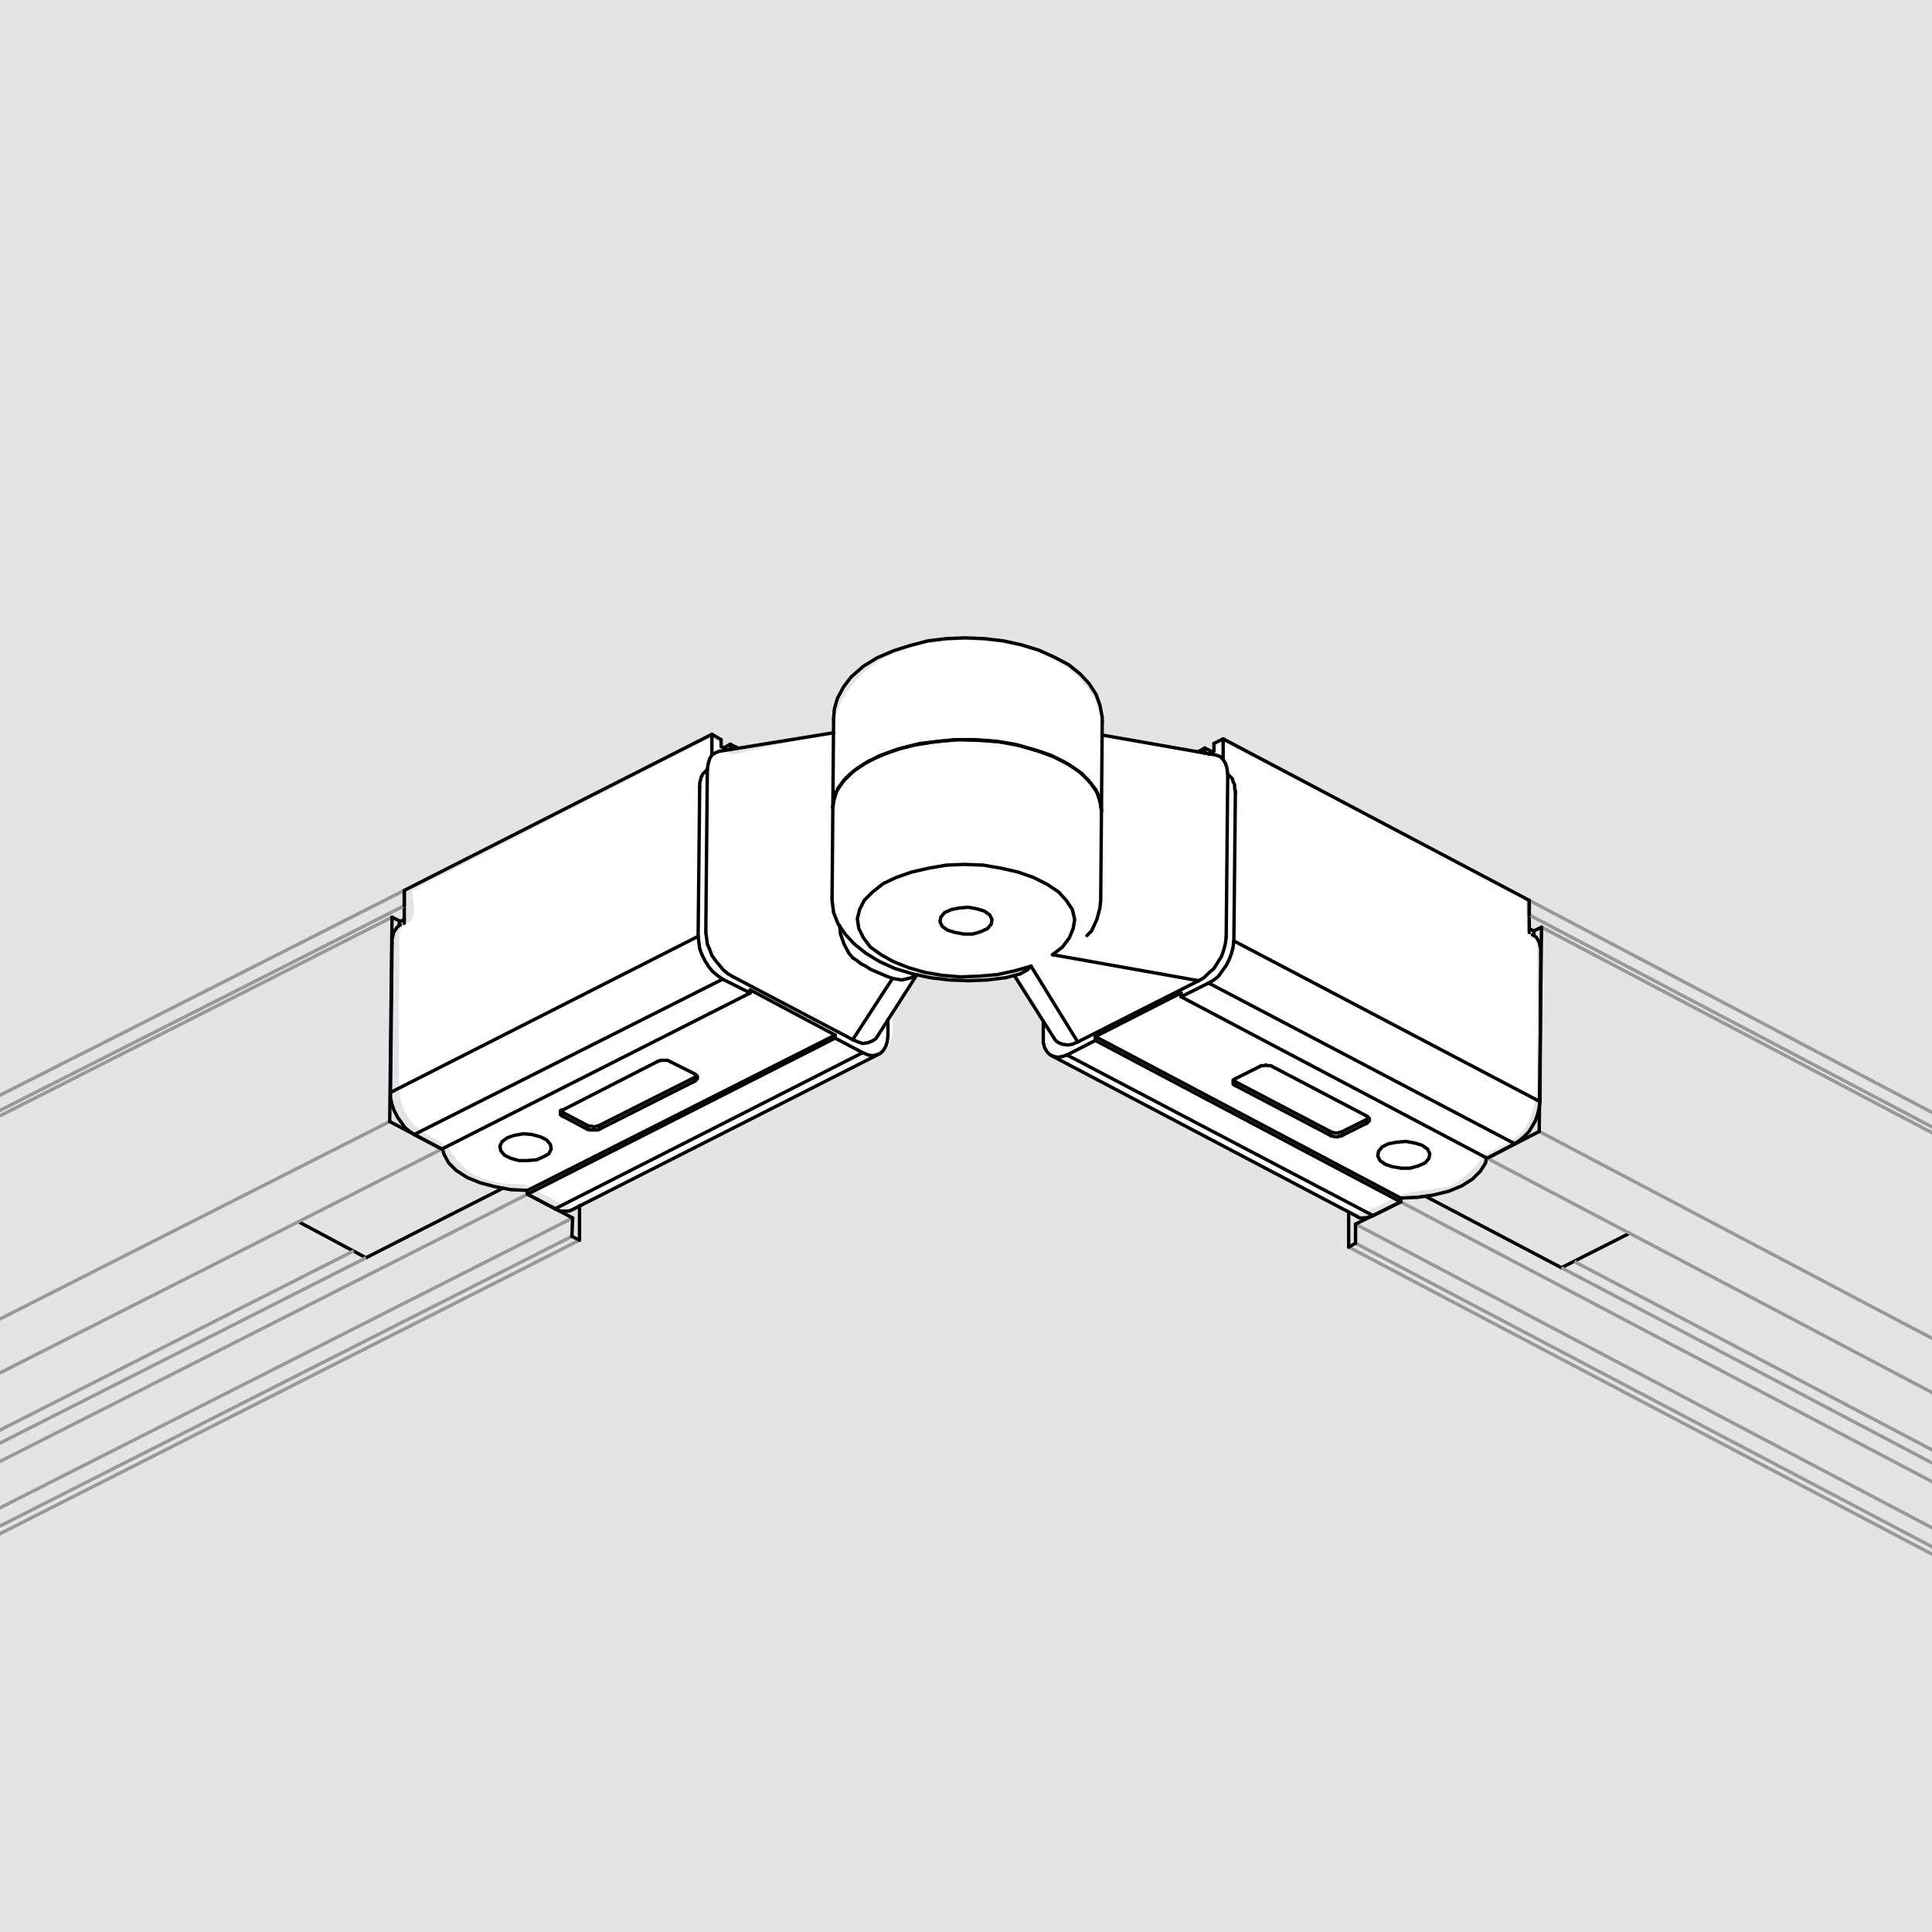 <?xml version="1.0" encoding="utf-8"?>
<!-- Generator: Adobe Illustrator 28.0.0, SVG Export Plug-In . SVG Version: 6.00 Build 0)  -->
<svg version="1.1" id="Слой_1" xmlns="http://www.w3.org/2000/svg" xmlns:xlink="http://www.w3.org/1999/xlink" x="0px" y="0px"
	 width="143px" height="143px" viewBox="0 0 143 143" enable-background="new 0 0 143 143" xml:space="preserve">
<rect x="0" y="0" width="143" height="143" fill="#333333" stroke="none"/>
<g>
	<g>
		<rect x="0" y="0.001" fill="#E4E4E4" width="142.999" height="142.999"/>
	</g>
	<g>
		<defs>
			<rect id="SVGID_1_" x="0" y="42.718" width="142.999" height="73.111"/>
		</defs>
		<clipPath id="SVGID_00000115485893700681677320000017901320394437088907_">
			<use xlink:href="#SVGID_1_"  overflow="visible"/>
		</clipPath>
		<g clip-path="url(#SVGID_00000115485893700681677320000017901320394437088907_)">
			<path fill="#FFFFFF" d="M30.48,65.915l22.226-11.35l1.419,1.305l7.377-1.589c0,0,0.662-7.018,10.063-6.885
				c10.354,0.146,10.12,7.037,10.12,7.037l8.153,1.305l-0.019-0.624l0.549-0.303l22.559,11.755l0.045,1.959
				c0,0,0.796,0.383,0.796,1.631s-0.002,10.286-0.002,10.286s-0.095,2.932-1.797,3.897c-0.471,0.267-0.889,0.492-2.251,1.267
				c-0.113,0.473-1.508,1.737-2.27,2.119c-0.542,0.271-3.168,0.438-3.708,0.7c-2.377,1.155-2.905,1.423-3.329,1.343
				c-0.908-0.17-22.907-11.822-22.907-11.822s-0.34-1.04-0.284-2.402c-0.416-1.324-2.048-3.479-2.048-3.479
				s-2.133,0.434-3.779,0.377s-3.291-0.416-3.291-0.416l-2.081,3.254c0,0,0.303,1.892-0.662,2.573
				c-0.965,0.681-23.172,11.577-23.172,11.577s-1.646-0.87-2.781-1.513c-1.041-0.59-1.608,0.113-4.048-0.851
				c-1.322-0.523-2.232-2.232-2.232-2.232l-1.854-1.059c0,0-1.759-0.946-1.759-3.726s0.052-10.618,0.052-10.618
				s-0.184-0.959,0.61-1.129S30.48,65.915,30.48,65.915z"/>
			<g>
				
					<polyline fill="none" stroke="#020204" stroke-width="0.25" stroke-linecap="round" stroke-linejoin="round" stroke-miterlimit="10" points="
					89.966,55.879 89.966,55.879 90.306,55.992 90.533,56.219 90.703,56.502 90.816,56.842 90.873,57.295 				"/>
				
					<polyline fill="none" stroke="#020204" stroke-width="0.25" stroke-linecap="round" stroke-linejoin="round" stroke-miterlimit="10" points="
					79.77,77.121 79.374,77.291 79.034,77.348 78.637,77.291 78.354,77.178 78.127,77.008 78.014,76.838 				"/>
				
					<line fill="none" stroke="#020204" stroke-width="0.25" stroke-linecap="round" stroke-linejoin="round" stroke-miterlimit="10" x1="90.759" y1="69.361" x2="90.873" y2="57.295"/>
				
					<polyline fill="none" stroke="#020204" stroke-width="0.25" stroke-linecap="round" stroke-linejoin="round" stroke-miterlimit="10" points="
					90.759,69.361 90.703,69.814 90.589,70.267 90.419,70.777 90.136,71.23 89.853,71.683 89.457,72.023 89.117,72.363 
					88.72,72.589 				"/>
				
					<polyline fill="none" stroke="#020204" stroke-width="0.25" stroke-linecap="round" stroke-linejoin="round" stroke-miterlimit="10" points="
					72.859,67.435 72.293,67.265 71.67,67.151 70.99,67.208 70.424,67.321 69.914,67.548 69.631,67.888 69.574,68.228 
					69.744,68.568 70.141,68.851 70.707,69.021 71.33,69.134 72.01,69.134 72.576,68.964 73.086,68.737 73.369,68.398 
					73.426,68.058 73.256,67.718 72.859,67.435 				"/>
				
					<line fill="none" stroke="#020204" stroke-width="0.25" stroke-linecap="round" stroke-linejoin="round" stroke-miterlimit="10" x1="76.315" y1="71.513" x2="79.77" y2="77.121"/>
				
					<line fill="none" stroke="#020204" stroke-width="0.25" stroke-linecap="round" stroke-linejoin="round" stroke-miterlimit="10" x1="79.77" y1="77.121" x2="88.72" y2="72.589"/>
				
					<line fill="none" stroke="#020204" stroke-width="0.25" stroke-linecap="round" stroke-linejoin="round" stroke-miterlimit="10" x1="88.72" y1="72.589" x2="77.901" y2="70.663"/>
				
					<polyline fill="none" stroke="#020204" stroke-width="0.25" stroke-linecap="round" stroke-linejoin="round" stroke-miterlimit="10" points="
					81.526,60.014 81.413,59.278 81.13,58.485 80.563,57.748 79.827,57.069 78.864,56.445 77.731,55.879 76.485,55.483 
					75.125,55.086 73.653,54.859 72.18,54.746 70.65,54.746 69.121,54.916 67.705,55.143 66.345,55.483 65.099,55.936 
					64.023,56.502 63.117,57.125 62.437,57.805 61.927,58.541 61.7,59.334 61.644,59.788 				"/>
				
					<polyline fill="none" stroke="#020204" stroke-width="0.25" stroke-linecap="round" stroke-linejoin="round" stroke-miterlimit="10" points="
					76.315,71.513 76.315,71.513 76.032,71.796 75.522,72.08 				"/>
				
					<polyline fill="none" stroke="#020204" stroke-width="0.25" stroke-linecap="round" stroke-linejoin="round" stroke-miterlimit="10" points="
					77.901,70.663 78.637,70.097 79.147,69.417 79.43,68.737 79.544,68.058 79.374,67.321 78.921,66.642 78.354,66.019 
					77.504,65.452 76.485,64.942 75.352,64.546 74.106,64.263 72.803,64.036 71.387,63.979 70.027,64.036 68.724,64.263 
					67.478,64.546 66.345,64.942 65.382,65.395 64.589,66.019 63.966,66.642 63.626,67.321 63.456,68.001 63.57,68.737 
					63.91,69.417 64.419,70.097 65.212,70.663 66.119,71.173 67.252,71.626 68.441,71.966 69.744,72.193 71.103,72.306 
					72.52,72.249 73.822,72.136 75.125,71.853 76.315,71.513 				"/>
				
					<polyline fill="none" stroke="#020204" stroke-width="0.25" stroke-linecap="round" stroke-linejoin="round" stroke-miterlimit="10" points="
					52.354,56.955 52.411,56.559 52.524,56.162 52.694,55.879 52.977,55.709 53.26,55.596 53.317,55.596 				"/>
				
					<polyline fill="none" stroke="#020204" stroke-width="0.25" stroke-linecap="round" stroke-linejoin="round" stroke-miterlimit="10" points="
					64.929,76.724 64.816,76.894 64.533,77.064 64.249,77.178 63.853,77.234 63.513,77.121 63.117,76.951 				"/>
				
					<polyline fill="none" stroke="#020204" stroke-width="0.25" stroke-linecap="round" stroke-linejoin="round" stroke-miterlimit="10" points="
					66.062,72.419 66.742,72.533 67.478,72.363 67.761,72.136 				"/>
				
					<line fill="none" stroke="#020204" stroke-width="0.25" stroke-linecap="round" stroke-linejoin="round" stroke-miterlimit="10" x1="54.28" y1="72.306" x2="63.117" y2="76.951"/>
				
					<line fill="none" stroke="#020204" stroke-width="0.25" stroke-linecap="round" stroke-linejoin="round" stroke-miterlimit="10" x1="63.117" y1="76.951" x2="66.062" y2="72.419"/>
				
					<polyline fill="none" stroke="#020204" stroke-width="0.25" stroke-linecap="round" stroke-linejoin="round" stroke-miterlimit="10" points="
					66.062,72.419 65.609,72.249 65.212,72.08 64.816,71.91 64.419,71.74 64.079,71.513 63.74,71.343 63.456,71.117 63.117,70.89 
									"/>
				
					<line fill="none" stroke="#020204" stroke-width="0.25" stroke-linecap="round" stroke-linejoin="round" stroke-miterlimit="10" x1="52.354" y1="56.955" x2="52.241" y2="69.021"/>
				
					<polyline fill="none" stroke="#020204" stroke-width="0.25" stroke-linecap="round" stroke-linejoin="round" stroke-miterlimit="10" points="
					62.154,68.511 62.21,69.134 62.493,69.927 62.833,70.55 63.117,70.89 				"/>
				
					<polyline fill="none" stroke="#020204" stroke-width="0.25" stroke-linecap="round" stroke-linejoin="round" stroke-miterlimit="10" points="
					54.28,72.306 53.883,72.08 53.543,71.796 53.26,71.456 52.977,71.117 52.694,70.72 52.524,70.267 52.354,69.87 52.297,69.417 
					52.241,69.021 				"/>
				
					<polyline fill="none" stroke="#020204" stroke-width="0.25" stroke-linecap="round" stroke-linejoin="round" stroke-miterlimit="10" points="
					61.644,59.788 61.7,59.108 62.04,58.315 62.607,57.578 63.4,56.899 64.306,56.332 65.439,55.822 66.742,55.369 68.101,55.029 
					69.574,54.859 71.047,54.746 72.576,54.803 74.049,54.916 75.522,55.199 76.881,55.596 78.071,56.049 79.147,56.615 
					80.053,57.238 80.733,57.975 81.243,58.711 81.47,59.504 81.526,60.014 				"/>
				
					<line fill="none" stroke="#020204" stroke-width="0.25" stroke-linecap="round" stroke-linejoin="round" stroke-miterlimit="10" x1="43.461" y1="83.295" x2="43.461" y2="83.579"/>
				
					<line fill="none" stroke="#020204" stroke-width="0.25" stroke-linecap="round" stroke-linejoin="round" stroke-miterlimit="10" x1="41.648" y1="82.332" x2="41.648" y2="82.616"/>
				
					<line fill="none" stroke="#020204" stroke-width="0.25" stroke-linecap="round" stroke-linejoin="round" stroke-miterlimit="10" x1="44.367" y1="83.295" x2="44.367" y2="83.579"/>
				
					<line fill="none" stroke="#020204" stroke-width="0.25" stroke-linecap="round" stroke-linejoin="round" stroke-miterlimit="10" x1="51.448" y1="79.727" x2="51.448" y2="80.01"/>
				
					<line fill="none" stroke="#020204" stroke-width="0.25" stroke-linecap="round" stroke-linejoin="round" stroke-miterlimit="10" x1="54.053" y1="55.086" x2="53.543" y2="55.369"/>
				
					<polyline fill="none" stroke="#020204" stroke-width="0.25" stroke-linecap="round" stroke-linejoin="round" stroke-miterlimit="10" points="
					41.535,82.219 41.535,82.276 41.648,82.332 				"/>
				
					<line fill="none" stroke="#020204" stroke-width="0.25" stroke-linecap="round" stroke-linejoin="round" stroke-miterlimit="10" x1="41.648" y1="82.332" x2="43.461" y2="83.295"/>
				
					<polyline fill="none" stroke="#020204" stroke-width="0.25" stroke-linecap="round" stroke-linejoin="round" stroke-miterlimit="10" points="
					43.461,83.295 43.574,83.352 43.687,83.352 43.801,83.352 43.914,83.409 44.027,83.409 44.14,83.352 44.254,83.352 
					44.367,83.295 				"/>
				
					<line fill="none" stroke="#020204" stroke-width="0.25" stroke-linecap="round" stroke-linejoin="round" stroke-miterlimit="10" x1="44.367" y1="83.295" x2="51.448" y2="79.727"/>
				
					<polyline fill="none" stroke="#020204" stroke-width="0.25" stroke-linecap="round" stroke-linejoin="round" stroke-miterlimit="10" points="
					51.448,79.727 51.504,79.67 51.561,79.613 				"/>
				
					<polyline fill="none" stroke="#020204" stroke-width="0.25" stroke-linecap="round" stroke-linejoin="round" stroke-miterlimit="10" points="
					42.271,89.583 42.101,89.64 41.818,89.64 41.478,89.64 41.082,89.47 				"/>
				
					<line fill="none" stroke="#020204" stroke-width="0.25" stroke-linecap="round" stroke-linejoin="round" stroke-miterlimit="10" x1="29.922" y1="65.905" x2="52.694" y2="54.35"/>
				
					<line fill="none" stroke="#020204" stroke-width="0.25" stroke-linecap="round" stroke-linejoin="round" stroke-miterlimit="10" x1="29.922" y1="68.341" x2="29.922" y2="65.905"/>
				
					<line fill="none" stroke="#020204" stroke-width="0.25" stroke-linecap="round" stroke-linejoin="round" stroke-miterlimit="10" x1="41.082" y1="89.47" x2="63.853" y2="77.914"/>
				
					<line fill="none" stroke="#020204" stroke-width="0.25" stroke-linecap="round" stroke-linejoin="round" stroke-miterlimit="10" x1="41.082" y1="89.47" x2="39.042" y2="88.393"/>
				
					<line fill="none" stroke="#020204" stroke-width="0.25" stroke-linecap="round" stroke-linejoin="round" stroke-miterlimit="10" x1="39.042" y1="88.11" x2="39.042" y2="88.393"/>
				
					<line fill="none" stroke="#020204" stroke-width="0.25" stroke-linecap="round" stroke-linejoin="round" stroke-miterlimit="10" x1="39.042" y1="88.393" x2="61.814" y2="76.838"/>
				
					<polyline fill="none" stroke="#020204" stroke-width="0.25" stroke-linecap="round" stroke-linejoin="round" stroke-miterlimit="10" points="
					29.016,69.814 29.016,69.531 29.073,69.304 29.129,69.021 29.243,68.851 29.356,68.681 29.526,68.511 29.639,68.454 				"/>
				
					<polyline fill="none" stroke="#020204" stroke-width="0.25" stroke-linecap="round" stroke-linejoin="round" stroke-miterlimit="10" points="
					40.232,85.618 40.628,85.391 40.798,85.051 40.742,84.711 40.458,84.372 40.005,84.145 39.382,83.975 38.759,83.918 
					38.079,84.032 37.57,84.202 37.173,84.485 37.003,84.825 37.06,85.165 37.343,85.504 37.796,85.731 38.419,85.901 
					39.042,85.901 39.722,85.844 40.232,85.618 				"/>
				
					<polyline fill="none" stroke="#020204" stroke-width="0.25" stroke-linecap="round" stroke-linejoin="round" stroke-miterlimit="10" points="
					41.648,82.162 41.535,82.162 41.478,82.219 41.478,82.332 41.478,82.389 41.478,82.446 41.478,82.502 41.535,82.559 
					41.648,82.616 				"/>
				
					<line fill="none" stroke="#020204" stroke-width="0.25" stroke-linecap="round" stroke-linejoin="round" stroke-miterlimit="10" x1="48.729" y1="78.537" x2="41.648" y2="82.162"/>
				
					<polyline fill="none" stroke="#020204" stroke-width="0.25" stroke-linecap="round" stroke-linejoin="round" stroke-miterlimit="10" points="
					49.635,78.594 49.522,78.537 49.408,78.48 49.295,78.48 49.182,78.48 49.012,78.48 48.899,78.48 48.785,78.537 48.729,78.537 
									"/>
				
					<line fill="none" stroke="#020204" stroke-width="0.25" stroke-linecap="round" stroke-linejoin="round" stroke-miterlimit="10" x1="51.448" y1="79.5" x2="49.635" y2="78.594"/>
				
					<polyline fill="none" stroke="#020204" stroke-width="0.25" stroke-linecap="round" stroke-linejoin="round" stroke-miterlimit="10" points="
					51.448,80.01 51.504,79.953 51.561,79.897 51.618,79.84 51.618,79.783 51.618,79.67 51.561,79.613 51.504,79.557 51.448,79.5 
									"/>
				
					<line fill="none" stroke="#020204" stroke-width="0.25" stroke-linecap="round" stroke-linejoin="round" stroke-miterlimit="10" x1="44.367" y1="83.579" x2="51.448" y2="80.01"/>
				
					<polyline fill="none" stroke="#020204" stroke-width="0.25" stroke-linecap="round" stroke-linejoin="round" stroke-miterlimit="10" points="
					43.461,83.579 43.574,83.579 43.631,83.635 43.801,83.635 43.914,83.635 44.027,83.635 44.14,83.635 44.254,83.635 
					44.367,83.579 				"/>
				
					<line fill="none" stroke="#020204" stroke-width="0.25" stroke-linecap="round" stroke-linejoin="round" stroke-miterlimit="10" x1="41.648" y1="82.616" x2="43.461" y2="83.579"/>
				
					<line fill="none" stroke="#020204" stroke-width="0.25" stroke-linecap="round" stroke-linejoin="round" stroke-miterlimit="10" x1="39.042" y1="88.11" x2="61.814" y2="76.611"/>
				
					<polyline fill="none" stroke="#020204" stroke-width="0.25" stroke-linecap="round" stroke-linejoin="round" stroke-miterlimit="10" points="
					32.755,85.051 32.868,85.448 33.208,86.071 33.774,86.637 34.567,87.147 35.53,87.544 36.607,87.827 37.796,88.053 
					39.042,88.11 				"/>
				
					<line fill="none" stroke="#020204" stroke-width="0.25" stroke-linecap="round" stroke-linejoin="round" stroke-miterlimit="10" x1="55.526" y1="73.496" x2="32.698" y2="85.051"/>
				
					<line fill="none" stroke="#020204" stroke-width="0.25" stroke-linecap="round" stroke-linejoin="round" stroke-miterlimit="10" x1="32.698" y1="85.051" x2="30.659" y2="83.975"/>
				
					<line fill="none" stroke="#020204" stroke-width="0.25" stroke-linecap="round" stroke-linejoin="round" stroke-miterlimit="10" x1="28.903" y1="80.86" x2="29.016" y2="69.814"/>
				
					<line fill="none" stroke="#020204" stroke-width="0.25" stroke-linecap="round" stroke-linejoin="round" stroke-miterlimit="10" x1="53.374" y1="54.746" x2="52.694" y2="54.35"/>
				
					<line fill="none" stroke="#020204" stroke-width="0.25" stroke-linecap="round" stroke-linejoin="round" stroke-miterlimit="10" x1="52.694" y1="54.35" x2="52.694" y2="55.879"/>
				
					<polyline fill="none" stroke="#020204" stroke-width="0.25" stroke-linecap="round" stroke-linejoin="round" stroke-miterlimit="10" points="
					51.787,58.258 51.787,57.975 51.844,57.748 51.901,57.522 52.014,57.295 52.184,57.125 52.297,57.012 52.354,56.955 				"/>
				
					<line fill="none" stroke="#020204" stroke-width="0.25" stroke-linecap="round" stroke-linejoin="round" stroke-miterlimit="10" x1="51.674" y1="69.304" x2="51.787" y2="58.258"/>
				
					<line fill="none" stroke="#020204" stroke-width="0.25" stroke-linecap="round" stroke-linejoin="round" stroke-miterlimit="10" x1="55.526" y1="73.496" x2="53.487" y2="72.476"/>
				
					<line fill="none" stroke="#020204" stroke-width="0.25" stroke-linecap="round" stroke-linejoin="round" stroke-miterlimit="10" x1="55.526" y1="73.496" x2="55.526" y2="73.269"/>
				
					<line fill="none" stroke="#020204" stroke-width="0.25" stroke-linecap="round" stroke-linejoin="round" stroke-miterlimit="10" x1="61.814" y1="76.611" x2="55.526" y2="73.269"/>
				
					<line fill="none" stroke="#020204" stroke-width="0.25" stroke-linecap="round" stroke-linejoin="round" stroke-miterlimit="10" x1="61.814" y1="76.611" x2="61.814" y2="76.838"/>
				
					<line fill="none" stroke="#020204" stroke-width="0.25" stroke-linecap="round" stroke-linejoin="round" stroke-miterlimit="10" x1="63.853" y1="77.914" x2="61.814" y2="76.838"/>
				
					<polyline fill="none" stroke="#020204" stroke-width="0.25" stroke-linecap="round" stroke-linejoin="round" stroke-miterlimit="10" points="
					65.722,76.668 65.666,77.121 65.552,77.461 65.382,77.744 65.156,77.971 64.873,78.084 64.589,78.141 64.249,78.084 
					63.853,77.914 				"/>
				
					<line fill="none" stroke="#020204" stroke-width="0.25" stroke-linecap="round" stroke-linejoin="round" stroke-miterlimit="10" x1="65.722" y1="75.478" x2="65.722" y2="76.668"/>
				
					<line fill="none" stroke="#020204" stroke-width="0.25" stroke-linecap="round" stroke-linejoin="round" stroke-miterlimit="10" x1="54.62" y1="55.369" x2="54.053" y2="55.086"/>
				
					<line fill="none" stroke="#020204" stroke-width="0.25" stroke-linecap="round" stroke-linejoin="round" stroke-miterlimit="10" x1="54.053" y1="55.086" x2="54.053" y2="55.483"/>
				
					<line fill="none" stroke="#020204" stroke-width="0.25" stroke-linecap="round" stroke-linejoin="round" stroke-miterlimit="10" x1="53.827" y1="55.483" x2="53.374" y2="55.256"/>
				
					<line fill="none" stroke="#020204" stroke-width="0.25" stroke-linecap="round" stroke-linejoin="round" stroke-miterlimit="10" x1="53.374" y1="55.256" x2="53.374" y2="54.746"/>
				
					<line fill="none" stroke="#020204" stroke-width="0.25" stroke-linecap="round" stroke-linejoin="round" stroke-miterlimit="10" x1="53.487" y1="72.476" x2="30.659" y2="83.975"/>
				
					<polyline fill="none" stroke="#020204" stroke-width="0.25" stroke-linecap="round" stroke-linejoin="round" stroke-miterlimit="10" points="
					53.487,72.476 53.09,72.193 52.75,71.91 52.467,71.57 52.184,71.117 51.957,70.663 51.787,70.21 51.731,69.757 51.674,69.304 
									"/>
				
					<line fill="none" stroke="#020204" stroke-width="0.25" stroke-linecap="round" stroke-linejoin="round" stroke-miterlimit="10" x1="28.903" y1="80.86" x2="51.674" y2="69.304"/>
				
					<polyline fill="none" stroke="#020204" stroke-width="0.25" stroke-linecap="round" stroke-linejoin="round" stroke-miterlimit="10" points="
					30.659,83.975 30.319,83.748 29.979,83.465 29.696,83.069 29.413,82.672 29.186,82.219 29.016,81.766 28.903,81.256 
					28.903,80.86 				"/>
				
					<line fill="none" stroke="#020204" stroke-width="0.25" stroke-linecap="round" stroke-linejoin="round" stroke-miterlimit="10" x1="99.369" y1="83.748" x2="99.369" y2="84.032"/>
				
					<line fill="none" stroke="#020204" stroke-width="0.25" stroke-linecap="round" stroke-linejoin="round" stroke-miterlimit="10" x1="101.182" y1="82.842" x2="101.182" y2="83.125"/>
				
					<line fill="none" stroke="#020204" stroke-width="0.25" stroke-linecap="round" stroke-linejoin="round" stroke-miterlimit="10" x1="98.463" y1="83.748" x2="98.463" y2="84.032"/>
				
					<line fill="none" stroke="#020204" stroke-width="0.25" stroke-linecap="round" stroke-linejoin="round" stroke-miterlimit="10" x1="91.439" y1="80.066" x2="91.439" y2="80.35"/>
				
					<line fill="none" stroke="#020204" stroke-width="0.25" stroke-linecap="round" stroke-linejoin="round" stroke-miterlimit="10" x1="89.173" y1="55.369" x2="89.74" y2="55.652"/>
				
					<polyline fill="none" stroke="#020204" stroke-width="0.25" stroke-linecap="round" stroke-linejoin="round" stroke-miterlimit="10" points="
					98.463,83.748 98.52,83.805 98.633,83.805 98.803,83.862 98.916,83.862 99.03,83.862 99.143,83.805 99.256,83.805 
					99.369,83.748 				"/>
				
					<line fill="none" stroke="#020204" stroke-width="0.25" stroke-linecap="round" stroke-linejoin="round" stroke-miterlimit="10" x1="99.369" y1="83.748" x2="101.182" y2="82.842"/>
				
					<polyline fill="none" stroke="#020204" stroke-width="0.25" stroke-linecap="round" stroke-linejoin="round" stroke-miterlimit="10" points="
					101.182,82.842 101.239,82.785 101.295,82.729 				"/>
				
					<polyline fill="none" stroke="#020204" stroke-width="0.25" stroke-linecap="round" stroke-linejoin="round" stroke-miterlimit="10" points="
					91.326,79.953 91.326,80.01 91.439,80.066 				"/>
				
					<line fill="none" stroke="#020204" stroke-width="0.25" stroke-linecap="round" stroke-linejoin="round" stroke-miterlimit="10" x1="91.439" y1="80.066" x2="98.463" y2="83.748"/>
				
					<polyline fill="none" stroke="#020204" stroke-width="0.25" stroke-linecap="round" stroke-linejoin="round" stroke-miterlimit="10" points="
					101.635,89.979 101.295,90.093 100.956,90.149 100.616,90.149 100.446,90.036 				"/>
				
					<line fill="none" stroke="#020204" stroke-width="0.25" stroke-linecap="round" stroke-linejoin="round" stroke-miterlimit="10" x1="113.191" y1="66.642" x2="113.191" y2="69.021"/>
				
					<line fill="none" stroke="#020204" stroke-width="0.25" stroke-linecap="round" stroke-linejoin="round" stroke-miterlimit="10" x1="90.533" y1="54.689" x2="113.191" y2="66.642"/>
				
					<line fill="none" stroke="#020204" stroke-width="0.25" stroke-linecap="round" stroke-linejoin="round" stroke-miterlimit="10" x1="78.977" y1="78.084" x2="101.635" y2="89.979"/>
				
					<line fill="none" stroke="#020204" stroke-width="0.25" stroke-linecap="round" stroke-linejoin="round" stroke-miterlimit="10" x1="103.674" y1="88.96" x2="101.635" y2="89.979"/>
				
					<line fill="none" stroke="#020204" stroke-width="0.25" stroke-linecap="round" stroke-linejoin="round" stroke-miterlimit="10" x1="81.073" y1="77.008" x2="103.674" y2="88.96"/>
				
					<line fill="none" stroke="#020204" stroke-width="0.25" stroke-linecap="round" stroke-linejoin="round" stroke-miterlimit="10" x1="103.674" y1="88.677" x2="103.674" y2="88.96"/>
				
					<polyline fill="none" stroke="#020204" stroke-width="0.25" stroke-linecap="round" stroke-linejoin="round" stroke-miterlimit="10" points="
					113.417,69.191 113.531,69.247 113.701,69.361 113.814,69.531 113.927,69.757 113.984,69.984 114.041,70.267 114.041,70.55 				
					"/>
				
					<polyline fill="none" stroke="#020204" stroke-width="0.25" stroke-linecap="round" stroke-linejoin="round" stroke-miterlimit="10" points="
					105.261,84.768 104.694,84.598 104.071,84.485 103.391,84.541 102.768,84.655 102.315,84.881 102.032,85.221 101.975,85.561 
					102.145,85.901 102.542,86.184 103.051,86.354 103.731,86.467 104.354,86.467 104.977,86.297 105.487,86.071 105.77,85.731 
					105.827,85.391 105.657,85.051 105.261,84.768 				"/>
				
					<polyline fill="none" stroke="#020204" stroke-width="0.25" stroke-linecap="round" stroke-linejoin="round" stroke-miterlimit="10" points="
					98.463,84.032 98.52,84.088 98.633,84.088 98.803,84.145 98.916,84.145 99.03,84.145 99.143,84.088 99.256,84.088 
					99.369,84.032 				"/>
				
					<line fill="none" stroke="#020204" stroke-width="0.25" stroke-linecap="round" stroke-linejoin="round" stroke-miterlimit="10" x1="91.439" y1="80.35" x2="98.463" y2="84.032"/>
				
					<polyline fill="none" stroke="#020204" stroke-width="0.25" stroke-linecap="round" stroke-linejoin="round" stroke-miterlimit="10" points="
					91.439,79.84 91.326,79.897 91.269,79.953 91.269,80.01 91.269,80.066 91.269,80.18 91.269,80.236 91.326,80.293 91.439,80.35 
									"/>
				
					<line fill="none" stroke="#020204" stroke-width="0.25" stroke-linecap="round" stroke-linejoin="round" stroke-miterlimit="10" x1="93.252" y1="78.934" x2="91.439" y2="79.84"/>
				
					<polyline fill="none" stroke="#020204" stroke-width="0.25" stroke-linecap="round" stroke-linejoin="round" stroke-miterlimit="10" points="
					94.158,78.934 94.045,78.877 93.931,78.877 93.818,78.877 93.705,78.82 93.592,78.877 93.478,78.877 93.365,78.877 
					93.252,78.934 				"/>
				
					<line fill="none" stroke="#020204" stroke-width="0.25" stroke-linecap="round" stroke-linejoin="round" stroke-miterlimit="10" x1="101.182" y1="82.616" x2="94.158" y2="78.934"/>
				
					<polyline fill="none" stroke="#020204" stroke-width="0.25" stroke-linecap="round" stroke-linejoin="round" stroke-miterlimit="10" points="
					101.182,83.125 101.239,83.069 101.295,83.012 101.352,82.955 101.352,82.899 101.352,82.785 101.295,82.729 101.239,82.672 
					101.182,82.616 				"/>
				
					<line fill="none" stroke="#020204" stroke-width="0.25" stroke-linecap="round" stroke-linejoin="round" stroke-miterlimit="10" x1="99.369" y1="84.032" x2="101.182" y2="83.125"/>
				
					<line fill="none" stroke="#020204" stroke-width="0.25" stroke-linecap="round" stroke-linejoin="round" stroke-miterlimit="10" x1="81.073" y1="76.724" x2="103.674" y2="88.677"/>
				
					<polyline fill="none" stroke="#020204" stroke-width="0.25" stroke-linecap="round" stroke-linejoin="round" stroke-miterlimit="10" points="
					103.674,88.677 104.921,88.62 106.11,88.45 107.243,88.167 108.206,87.77 108.999,87.26 109.566,86.694 109.962,86.071 
					110.019,85.674 				"/>
				
					<line fill="none" stroke="#020204" stroke-width="0.25" stroke-linecap="round" stroke-linejoin="round" stroke-miterlimit="10" x1="110.075" y1="85.731" x2="87.417" y2="73.779"/>
				
					<line fill="none" stroke="#020204" stroke-width="0.25" stroke-linecap="round" stroke-linejoin="round" stroke-miterlimit="10" x1="112.115" y1="84.655" x2="110.075" y2="85.731"/>
				
					<line fill="none" stroke="#020204" stroke-width="0.25" stroke-linecap="round" stroke-linejoin="round" stroke-miterlimit="10" x1="114.041" y1="70.55" x2="113.984" y2="81.539"/>
				
					<line fill="none" stroke="#020204" stroke-width="0.25" stroke-linecap="round" stroke-linejoin="round" stroke-miterlimit="10" x1="91.326" y1="69.644" x2="113.984" y2="81.539"/>
				
					<line fill="none" stroke="#020204" stroke-width="0.25" stroke-linecap="round" stroke-linejoin="round" stroke-miterlimit="10" x1="112.115" y1="84.655" x2="89.457" y2="72.759"/>
				
					<polyline fill="none" stroke="#020204" stroke-width="0.25" stroke-linecap="round" stroke-linejoin="round" stroke-miterlimit="10" points="
					113.984,81.539 113.927,81.992 113.814,82.446 113.644,82.955 113.417,83.352 113.134,83.805 112.794,84.145 112.454,84.428 
					112.115,84.655 				"/>
				
					<line fill="none" stroke="#020204" stroke-width="0.25" stroke-linecap="round" stroke-linejoin="round" stroke-miterlimit="10" x1="77.221" y1="76.781" x2="77.221" y2="75.592"/>
				
					<polyline fill="none" stroke="#020204" stroke-width="0.25" stroke-linecap="round" stroke-linejoin="round" stroke-miterlimit="10" points="
					78.977,78.084 78.637,78.197 78.297,78.254 78.014,78.197 77.731,78.084 77.504,77.857 77.334,77.574 77.221,77.178 
					77.221,76.781 				"/>
				
					<line fill="none" stroke="#020204" stroke-width="0.25" stroke-linecap="round" stroke-linejoin="round" stroke-miterlimit="10" x1="81.073" y1="77.008" x2="78.977" y2="78.084"/>
				
					<line fill="none" stroke="#020204" stroke-width="0.25" stroke-linecap="round" stroke-linejoin="round" stroke-miterlimit="10" x1="81.073" y1="77.008" x2="81.073" y2="76.724"/>
				
					<line fill="none" stroke="#020204" stroke-width="0.25" stroke-linecap="round" stroke-linejoin="round" stroke-miterlimit="10" x1="87.417" y1="73.496" x2="81.073" y2="76.724"/>
				
					<line fill="none" stroke="#020204" stroke-width="0.25" stroke-linecap="round" stroke-linejoin="round" stroke-miterlimit="10" x1="87.417" y1="73.496" x2="87.417" y2="73.779"/>
				
					<line fill="none" stroke="#020204" stroke-width="0.25" stroke-linecap="round" stroke-linejoin="round" stroke-miterlimit="10" x1="89.457" y1="72.759" x2="87.417" y2="73.779"/>
				
					<polyline fill="none" stroke="#020204" stroke-width="0.25" stroke-linecap="round" stroke-linejoin="round" stroke-miterlimit="10" points="
					91.326,69.644 91.269,70.097 91.156,70.55 90.986,71.003 90.759,71.456 90.476,71.853 90.193,72.249 89.853,72.533 
					89.457,72.759 				"/>
				
					<line fill="none" stroke="#020204" stroke-width="0.25" stroke-linecap="round" stroke-linejoin="round" stroke-miterlimit="10" x1="91.439" y1="58.598" x2="91.326" y2="69.644"/>
				
					<polyline fill="none" stroke="#020204" stroke-width="0.25" stroke-linecap="round" stroke-linejoin="round" stroke-miterlimit="10" points="
					90.873,57.295 90.929,57.352 91.043,57.465 91.213,57.635 91.269,57.862 91.382,58.088 91.382,58.315 91.439,58.598 				"/>
				
					<line fill="none" stroke="#020204" stroke-width="0.25" stroke-linecap="round" stroke-linejoin="round" stroke-miterlimit="10" x1="90.533" y1="56.219" x2="90.533" y2="54.689"/>
				
					<line fill="none" stroke="#020204" stroke-width="0.25" stroke-linecap="round" stroke-linejoin="round" stroke-miterlimit="10" x1="90.533" y1="54.689" x2="89.853" y2="55.029"/>
				
					<line fill="none" stroke="#020204" stroke-width="0.25" stroke-linecap="round" stroke-linejoin="round" stroke-miterlimit="10" x1="89.853" y1="55.029" x2="89.853" y2="55.596"/>
				
					<line fill="none" stroke="#020204" stroke-width="0.25" stroke-linecap="round" stroke-linejoin="round" stroke-miterlimit="10" x1="89.853" y1="55.596" x2="89.457" y2="55.822"/>
				
					<line fill="none" stroke="#020204" stroke-width="0.25" stroke-linecap="round" stroke-linejoin="round" stroke-miterlimit="10" x1="89.173" y1="55.766" x2="89.173" y2="55.369"/>
				
					<line fill="none" stroke="#020204" stroke-width="0.25" stroke-linecap="round" stroke-linejoin="round" stroke-miterlimit="10" x1="89.173" y1="55.369" x2="88.663" y2="55.652"/>
				
					<line fill="none" stroke="#020204" stroke-width="0.25" stroke-linecap="round" stroke-linejoin="round" stroke-miterlimit="10" x1="115.57" y1="93.831" x2="105.544" y2="88.563"/>
				
					<line fill="none" stroke="#020204" stroke-width="0.25" stroke-linecap="round" stroke-linejoin="round" stroke-miterlimit="10" x1="120.611" y1="91.282" x2="115.57" y2="93.831"/>
				
					<line fill="none" stroke="#020204" stroke-width="0.25" stroke-linecap="round" stroke-linejoin="round" stroke-miterlimit="10" x1="27.09" y1="93.095" x2="37.23" y2="87.94"/>
				
					<line fill="none" stroke="#020204" stroke-width="0.25" stroke-linecap="round" stroke-linejoin="round" stroke-miterlimit="10" x1="27.09" y1="93.095" x2="22.105" y2="90.433"/>
				
					<line fill="none" stroke="#020204" stroke-width="0.25" stroke-linecap="round" stroke-linejoin="round" stroke-miterlimit="10" x1="-185.443" y1="195.566" x2="-185.499" y2="199.814"/>
				
					<line fill="none" stroke="#989898" stroke-width="0.25" stroke-miterlimit="10" x1="-186.405" y1="200.268" x2="26.184" y2="92.585"/>
				
					<line fill="none" stroke="#020204" stroke-width="0.25" stroke-linecap="round" stroke-linejoin="round" stroke-miterlimit="10" x1="-186.405" y1="200.268" x2="-186.405" y2="201.231"/>
				
					<line fill="none" stroke="#989898" stroke-width="0.25" stroke-miterlimit="10" x1="-184.876" y1="207.178" x2="42.894" y2="91.792"/>
				
					<line fill="none" stroke="#020204" stroke-width="0.25" stroke-linecap="round" stroke-linejoin="round" stroke-miterlimit="10" x1="-185.443" y1="206.895" x2="-184.876" y2="207.178"/>
				
					<line fill="none" stroke="#989898" stroke-width="0.25" stroke-miterlimit="10" x1="-185.443" y1="206.895" x2="42.328" y2="91.509"/>
				
					<line fill="none" stroke="#020204" stroke-width="0.25" stroke-linecap="round" stroke-linejoin="round" stroke-miterlimit="10" x1="-185.443" y1="205.479" x2="-185.443" y2="206.895"/>
				
					<line fill="none" stroke="#020204" stroke-width="0.25" stroke-linecap="round" stroke-linejoin="round" stroke-miterlimit="10" x1="-197.848" y1="182.368" x2="-197.451" y2="182.594"/>
				
					<line fill="none" stroke="#989898" stroke-width="0.25" stroke-miterlimit="10" x1="-197.848" y1="182.368" x2="29.922" y2="67.038"/>
				
					<line fill="none" stroke="#989898" stroke-width="0.25" stroke-miterlimit="10" x1="-197.848" y1="181.291" x2="29.922" y2="65.905"/>
				
					<line fill="none" stroke="#020204" stroke-width="0.25" stroke-linecap="round" stroke-linejoin="round" stroke-miterlimit="10" x1="-197.848" y1="181.291" x2="-197.848" y2="182.368"/>
				
					<line fill="none" stroke="#020204" stroke-width="0.25" stroke-linecap="round" stroke-linejoin="round" stroke-miterlimit="10" x1="29.583" y1="68.228" x2="29.922" y2="68.058"/>
				
					<line fill="none" stroke="#989898" stroke-width="0.25" stroke-miterlimit="10" x1="-185.443" y1="205.479" x2="42.384" y2="90.149"/>
				
					<line fill="none" stroke="#020204" stroke-width="0.25" stroke-linecap="round" stroke-linejoin="round" stroke-miterlimit="10" x1="-188.728" y1="203.78" x2="-185.443" y2="205.479"/>
				
					<line fill="none" stroke="#989898" stroke-width="0.25" stroke-miterlimit="10" x1="-188.728" y1="203.78" x2="39.042" y2="88.393"/>
				
					<line fill="none" stroke="#989898" stroke-width="0.25" stroke-miterlimit="10" x1="-188.728" y1="202.363" x2="27.09" y2="93.095"/>
				
					<line fill="none" stroke="#020204" stroke-width="0.25" stroke-linecap="round" stroke-linejoin="round" stroke-miterlimit="10" x1="-188.728" y1="202.363" x2="-188.728" y2="203.78"/>
				
					<line fill="none" stroke="#989898" stroke-width="0.25" stroke-miterlimit="10" x1="-195.072" y1="200.438" x2="32.698" y2="85.051"/>
				
					<line fill="none" stroke="#020204" stroke-width="0.25" stroke-linecap="round" stroke-linejoin="round" stroke-miterlimit="10" x1="-198.924" y1="198.398" x2="-195.072" y2="200.438"/>
				
					<line fill="none" stroke="#989898" stroke-width="0.25" stroke-miterlimit="10" x1="-198.924" y1="198.398" x2="28.846" y2="83.012"/>
				
					<line fill="none" stroke="#989898" stroke-width="0.25" stroke-miterlimit="10" x1="-198.754" y1="183.274" x2="29.016" y2="67.888"/>
				
					<line fill="none" stroke="#020204" stroke-width="0.25" stroke-linecap="round" stroke-linejoin="round" stroke-miterlimit="10" x1="-198.754" y1="183.274" x2="-198.924" y2="198.398"/>
				
					<line fill="none" stroke="#020204" stroke-width="0.25" stroke-linecap="round" stroke-linejoin="round" stroke-miterlimit="10" x1="29.016" y1="67.888" x2="28.846" y2="83.012"/>
				
					<line fill="none" stroke="#020204" stroke-width="0.25" stroke-linecap="round" stroke-linejoin="round" stroke-miterlimit="10" x1="28.846" y1="83.012" x2="32.698" y2="85.051"/>
				
					<line fill="none" stroke="#020204" stroke-width="0.25" stroke-linecap="round" stroke-linejoin="round" stroke-miterlimit="10" x1="39.042" y1="88.11" x2="39.042" y2="88.393"/>
				
					<line fill="none" stroke="#020204" stroke-width="0.25" stroke-linecap="round" stroke-linejoin="round" stroke-miterlimit="10" x1="39.042" y1="88.393" x2="42.384" y2="90.149"/>
				
					<line fill="none" stroke="#020204" stroke-width="0.25" stroke-linecap="round" stroke-linejoin="round" stroke-miterlimit="10" x1="42.384" y1="90.149" x2="42.328" y2="91.509"/>
				
					<line fill="none" stroke="#020204" stroke-width="0.25" stroke-linecap="round" stroke-linejoin="round" stroke-miterlimit="10" x1="42.328" y1="91.509" x2="42.894" y2="91.792"/>
				
					<line fill="none" stroke="#020204" stroke-width="0.25" stroke-linecap="round" stroke-linejoin="round" stroke-miterlimit="10" x1="42.894" y1="91.792" x2="42.894" y2="89.243"/>
				
					<line fill="none" stroke="#020204" stroke-width="0.25" stroke-linecap="round" stroke-linejoin="round" stroke-miterlimit="10" x1="29.922" y1="65.905" x2="29.922" y2="67.038"/>
				
					<line fill="none" stroke="#020204" stroke-width="0.25" stroke-linecap="round" stroke-linejoin="round" stroke-miterlimit="10" x1="29.526" y1="68.511" x2="29.583" y2="68.171"/>
				
					<line fill="none" stroke="#020204" stroke-width="0.25" stroke-linecap="round" stroke-linejoin="round" stroke-miterlimit="10" x1="29.583" y1="68.171" x2="29.016" y2="67.888"/>
				
					<line fill="none" stroke="#020204" stroke-width="0.25" stroke-linecap="round" stroke-linejoin="round" stroke-miterlimit="10" x1="326.913" y1="199.928" x2="326.913" y2="204.176"/>
				
					<line fill="none" stroke="#020204" stroke-width="0.25" stroke-linecap="round" stroke-linejoin="round" stroke-miterlimit="10" x1="327.819" y1="204.629" x2="327.819" y2="205.592"/>
				
					<line fill="none" stroke="#989898" stroke-width="0.25" stroke-miterlimit="10" x1="116.533" y1="93.378" x2="327.819" y2="204.629"/>
				
					<line fill="none" stroke="#020204" stroke-width="0.25" stroke-linecap="round" stroke-linejoin="round" stroke-miterlimit="10" x1="326.687" y1="209.841" x2="326.687" y2="211.2"/>
				
					<line fill="none" stroke="#989898" stroke-width="0.25" stroke-miterlimit="10" x1="99.823" y1="92.302" x2="326.177" y2="211.483"/>
				
					<line fill="none" stroke="#020204" stroke-width="0.25" stroke-linecap="round" stroke-linejoin="round" stroke-miterlimit="10" x1="326.687" y1="211.2" x2="326.177" y2="211.483"/>
				
					<line fill="none" stroke="#989898" stroke-width="0.25" stroke-miterlimit="10" x1="100.332" y1="92.019" x2="326.687" y2="211.2"/>
				
					<line fill="none" stroke="#020204" stroke-width="0.25" stroke-linecap="round" stroke-linejoin="round" stroke-miterlimit="10" x1="339.545" y1="186.899" x2="339.092" y2="187.126"/>
				
					<line fill="none" stroke="#989898" stroke-width="0.25" stroke-miterlimit="10" x1="113.191" y1="67.718" x2="339.545" y2="186.899"/>
				
					<line fill="none" stroke="#020204" stroke-width="0.25" stroke-linecap="round" stroke-linejoin="round" stroke-miterlimit="10" x1="339.545" y1="185.823" x2="339.545" y2="186.899"/>
				
					<line fill="none" stroke="#989898" stroke-width="0.25" stroke-miterlimit="10" x1="113.191" y1="66.642" x2="339.545" y2="185.823"/>
				
					<line fill="none" stroke="#020204" stroke-width="0.25" stroke-linecap="round" stroke-linejoin="round" stroke-miterlimit="10" x1="113.191" y1="68.737" x2="113.531" y2="68.907"/>
				
					<line fill="none" stroke="#989898" stroke-width="0.25" stroke-miterlimit="10" x1="100.332" y1="90.603" x2="326.687" y2="209.841"/>
				
					<line fill="none" stroke="#020204" stroke-width="0.25" stroke-linecap="round" stroke-linejoin="round" stroke-miterlimit="10" x1="330.029" y1="208.141" x2="326.687" y2="209.841"/>
				
					<line fill="none" stroke="#989898" stroke-width="0.25" stroke-miterlimit="10" x1="103.674" y1="88.96" x2="330.029" y2="208.141"/>
				
					<line fill="none" stroke="#020204" stroke-width="0.25" stroke-linecap="round" stroke-linejoin="round" stroke-miterlimit="10" x1="330.029" y1="206.782" x2="330.029" y2="208.141"/>
				
					<line fill="none" stroke="#989898" stroke-width="0.25" stroke-miterlimit="10" x1="115.57" y1="93.831" x2="330.029" y2="206.782"/>
				
					<line fill="none" stroke="#020204" stroke-width="0.25" stroke-linecap="round" stroke-linejoin="round" stroke-miterlimit="10" x1="340.451" y1="187.806" x2="340.281" y2="202.93"/>
				
					<line fill="none" stroke="#989898" stroke-width="0.25" stroke-miterlimit="10" x1="114.097" y1="68.624" x2="340.451" y2="187.806"/>
				
					<line fill="none" stroke="#989898" stroke-width="0.25" stroke-miterlimit="10" x1="110.075" y1="85.731" x2="336.43" y2="204.912"/>
				
					<line fill="none" stroke="#020204" stroke-width="0.25" stroke-linecap="round" stroke-linejoin="round" stroke-miterlimit="10" x1="340.281" y1="202.93" x2="336.43" y2="204.912"/>
				
					<line fill="none" stroke="#989898" stroke-width="0.25" stroke-miterlimit="10" x1="113.927" y1="83.748" x2="340.281" y2="202.93"/>
				
					<line fill="none" stroke="#020204" stroke-width="0.25" stroke-linecap="round" stroke-linejoin="round" stroke-miterlimit="10" x1="113.927" y1="83.748" x2="110.075" y2="85.731"/>
				
					<line fill="none" stroke="#020204" stroke-width="0.25" stroke-linecap="round" stroke-linejoin="round" stroke-miterlimit="10" x1="114.097" y1="68.624" x2="113.927" y2="83.748"/>
				
					<line fill="none" stroke="#020204" stroke-width="0.25" stroke-linecap="round" stroke-linejoin="round" stroke-miterlimit="10" x1="113.531" y1="68.907" x2="114.097" y2="68.624"/>
				
					<line fill="none" stroke="#020204" stroke-width="0.25" stroke-linecap="round" stroke-linejoin="round" stroke-miterlimit="10" x1="113.531" y1="69.247" x2="113.531" y2="68.907"/>
				
					<line fill="none" stroke="#020204" stroke-width="0.25" stroke-linecap="round" stroke-linejoin="round" stroke-miterlimit="10" x1="113.191" y1="66.642" x2="113.191" y2="67.718"/>
				
					<line fill="none" stroke="#020204" stroke-width="0.25" stroke-linecap="round" stroke-linejoin="round" stroke-miterlimit="10" x1="99.823" y1="92.302" x2="99.823" y2="89.696"/>
				
					<line fill="none" stroke="#020204" stroke-width="0.25" stroke-linecap="round" stroke-linejoin="round" stroke-miterlimit="10" x1="100.332" y1="92.019" x2="99.823" y2="92.302"/>
				
					<line fill="none" stroke="#020204" stroke-width="0.25" stroke-linecap="round" stroke-linejoin="round" stroke-miterlimit="10" x1="100.332" y1="90.603" x2="100.332" y2="92.019"/>
				
					<line fill="none" stroke="#020204" stroke-width="0.25" stroke-linecap="round" stroke-linejoin="round" stroke-miterlimit="10" x1="103.674" y1="88.96" x2="100.332" y2="90.603"/>
				
					<line fill="none" stroke="#020204" stroke-width="0.25" stroke-linecap="round" stroke-linejoin="round" stroke-miterlimit="10" x1="103.674" y1="88.677" x2="103.674" y2="88.96"/>
				
					<line fill="none" stroke="#020204" stroke-width="0.25" stroke-linecap="round" stroke-linejoin="round" stroke-miterlimit="10" x1="89.966" y1="55.879" x2="81.583" y2="54.406"/>
				
					<line fill="none" stroke="#020204" stroke-width="0.25" stroke-linecap="round" stroke-linejoin="round" stroke-miterlimit="10" x1="75.069" y1="72.193" x2="78.014" y2="76.838"/>
				
					<line fill="none" stroke="#020204" stroke-width="0.25" stroke-linecap="round" stroke-linejoin="round" stroke-miterlimit="10" x1="81.47" y1="66.585" x2="81.526" y2="60.014"/>
				
					<line fill="none" stroke="#020204" stroke-width="0.25" stroke-linecap="round" stroke-linejoin="round" stroke-miterlimit="10" x1="61.644" y1="59.788" x2="61.587" y2="66.415"/>
				
					<polyline fill="none" stroke="#020204" stroke-width="0.25" stroke-linecap="round" stroke-linejoin="round" stroke-miterlimit="10" points="
					80.45,69.247 80.79,68.907 81.186,68.058 81.413,67.208 81.47,66.642 				"/>
				
					<polyline fill="none" stroke="#020204" stroke-width="0.25" stroke-linecap="round" stroke-linejoin="round" stroke-miterlimit="10" points="
					61.587,66.415 61.587,66.642 61.7,67.548 62.04,68.398 62.55,69.134 63.23,69.87 64.079,70.55 65.099,71.173 66.232,71.683 
					67.535,72.08 68.838,72.363 70.254,72.533 71.67,72.589 73.086,72.533 74.446,72.363 75.522,72.08 				"/>
				
					<line fill="none" stroke="#020204" stroke-width="0.25" stroke-linecap="round" stroke-linejoin="round" stroke-miterlimit="10" x1="61.7" y1="54.236" x2="53.317" y2="55.596"/>
				
					<line fill="none" stroke="#020204" stroke-width="0.25" stroke-linecap="round" stroke-linejoin="round" stroke-miterlimit="10" x1="64.929" y1="76.724" x2="67.875" y2="72.136"/>
				
					<polyline fill="none" stroke="#020204" stroke-width="0.25" stroke-linecap="round" stroke-linejoin="round" stroke-miterlimit="10" points="
					81.583,53.443 81.583,53.103 81.413,52.197 81.13,51.404 80.62,50.611 79.94,49.875 79.09,49.195 78.014,48.628 76.881,48.119 
					75.578,47.722 74.276,47.439 72.859,47.269 71.443,47.212 70.027,47.269 68.668,47.439 67.365,47.779 66.119,48.175 
					64.929,48.685 63.91,49.308 63.003,50.101 62.437,50.838 61.984,51.687 61.757,52.48 61.7,53.217 				"/>
				
					<line fill="none" stroke="#020204" stroke-width="0.25" stroke-linecap="round" stroke-linejoin="round" stroke-miterlimit="10" x1="61.7" y1="53.217" x2="61.644" y2="59.788"/>
				
					<line fill="none" stroke="#020204" stroke-width="0.25" stroke-linecap="round" stroke-linejoin="round" stroke-miterlimit="10" x1="81.526" y1="60.014" x2="81.583" y2="53.387"/>
				
					<line fill="none" stroke="#020204" stroke-width="0.25" stroke-linecap="round" stroke-linejoin="round" stroke-miterlimit="10" x1="42.271" y1="89.583" x2="65.042" y2="78.027"/>
				
					<line fill="none" stroke="#020204" stroke-width="0.25" stroke-linecap="round" stroke-linejoin="round" stroke-miterlimit="10" x1="77.844" y1="78.141" x2="100.446" y2="90.036"/>
			</g>
		</g>
	</g>
</g>
</svg>

